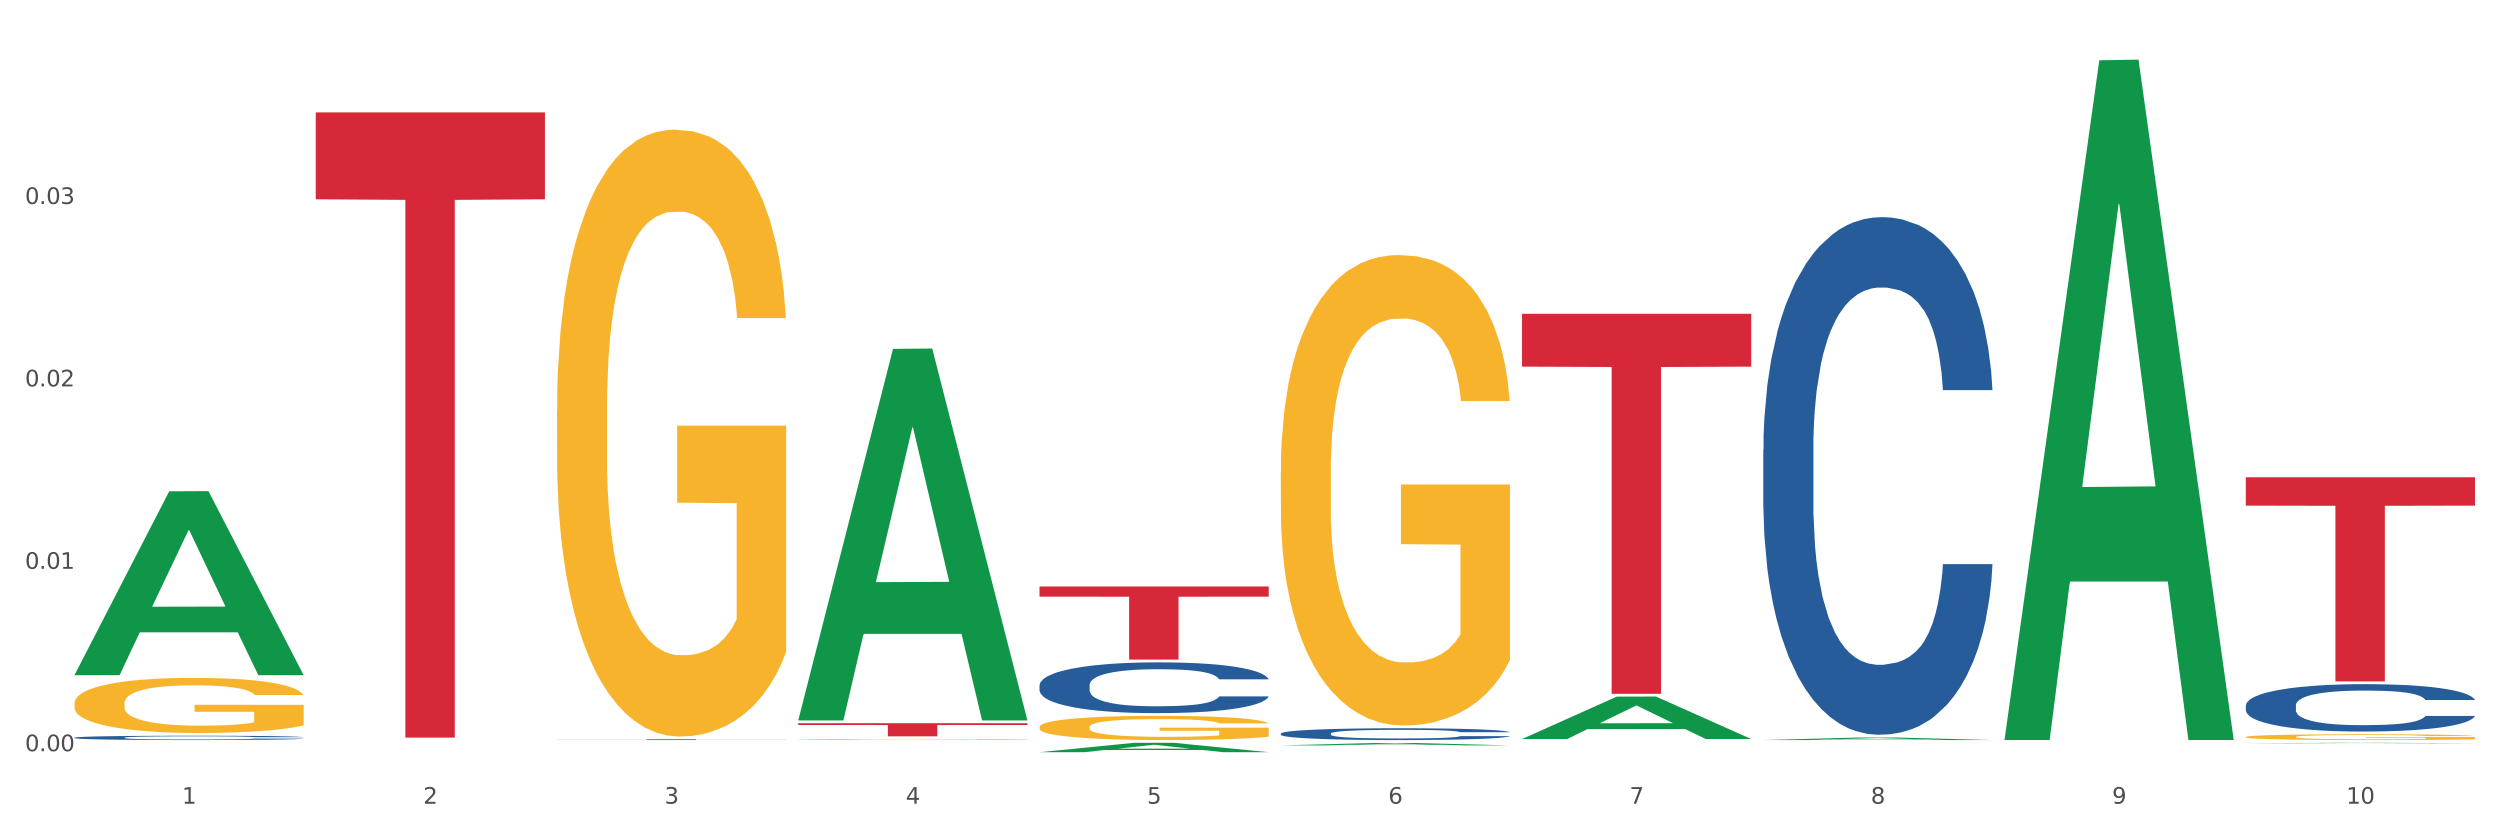 <?xml version="1.0" encoding="utf-8" standalone="no"?>
<!DOCTYPE svg PUBLIC "-//W3C//DTD SVG 1.1//EN"
  "http://www.w3.org/Graphics/SVG/1.1/DTD/svg11.dtd">
<svg xmlns:xlink="http://www.w3.org/1999/xlink" width="1080pt" height="360pt" viewBox="0 0 1080 360" xmlns="http://www.w3.org/2000/svg" version="1.1">
 <rect x="0" y="0" width="1080" height="360" fill="#333333" stroke="none"/>
 <defs>
  <style type="text/css">*{stroke-linejoin: round; stroke-linecap: butt}</style>
 </defs>
 <g id="figure_1">
  <g id="patch_1">
   <path d="M 0 360 
L 1080 360 
L 1080 0 
L 0 0 
z
" style="fill: #ffffff; stroke: #ffffff; stroke-linejoin: miter"/>
  </g>
  <g id="axes_1">
   <g id="matplotlib.axis_1">
    <g id="xtick_1">
     <g id="text_1">
      <!-- 1 -->
      <g style="fill: #4d4d4d" transform="translate(78.627 347.204) scale(0.096 -0.096)">
       <defs>
        <path id="DejaVuSans-31" d="M 794 531 
L 1825 531 
L 1825 4091 
L 703 3866 
L 703 4441 
L 1819 4666 
L 2450 4666 
L 2450 531 
L 3481 531 
L 3481 0 
L 794 0 
L 794 531 
z
" transform="scale(0.016)"/>
       </defs>
       <use xlink:href="#DejaVuSans-31"/>
      </g>
     </g>
    </g>
    <g id="xtick_2">
     <g id="text_2">
      <!-- 2 -->
      <g style="fill: #4d4d4d" transform="translate(182.851 347.204) scale(0.096 -0.096)">
       <defs>
        <path id="DejaVuSans-32" d="M 1228 531 
L 3431 531 
L 3431 0 
L 469 0 
L 469 531 
Q 828 903 1448 1529 
Q 2069 2156 2228 2338 
Q 2531 2678 2651 2914 
Q 2772 3150 2772 3378 
Q 2772 3750 2511 3984 
Q 2250 4219 1831 4219 
Q 1534 4219 1204 4116 
Q 875 4013 500 3803 
L 500 4441 
Q 881 4594 1212 4672 
Q 1544 4750 1819 4750 
Q 2544 4750 2975 4387 
Q 3406 4025 3406 3419 
Q 3406 3131 3298 2873 
Q 3191 2616 2906 2266 
Q 2828 2175 2409 1742 
Q 1991 1309 1228 531 
z
" transform="scale(0.016)"/>
       </defs>
       <use xlink:href="#DejaVuSans-32"/>
      </g>
     </g>
    </g>
    <g id="xtick_3">
     <g id="text_3">
      <!-- 3 -->
      <g style="fill: #4d4d4d" transform="translate(287.074 347.204) scale(0.096 -0.096)">
       <defs>
        <path id="DejaVuSans-33" d="M 2597 2516 
Q 3050 2419 3304 2112 
Q 3559 1806 3559 1356 
Q 3559 666 3084 287 
Q 2609 -91 1734 -91 
Q 1441 -91 1130 -33 
Q 819 25 488 141 
L 488 750 
Q 750 597 1062 519 
Q 1375 441 1716 441 
Q 2309 441 2620 675 
Q 2931 909 2931 1356 
Q 2931 1769 2642 2001 
Q 2353 2234 1838 2234 
L 1294 2234 
L 1294 2753 
L 1863 2753 
Q 2328 2753 2575 2939 
Q 2822 3125 2822 3475 
Q 2822 3834 2567 4026 
Q 2313 4219 1838 4219 
Q 1578 4219 1281 4162 
Q 984 4106 628 3988 
L 628 4550 
Q 988 4650 1302 4700 
Q 1616 4750 1894 4750 
Q 2613 4750 3031 4423 
Q 3450 4097 3450 3541 
Q 3450 3153 3228 2886 
Q 3006 2619 2597 2516 
z
" transform="scale(0.016)"/>
       </defs>
       <use xlink:href="#DejaVuSans-33"/>
      </g>
     </g>
    </g>
    <g id="xtick_4">
     <g id="text_4">
      <!-- 4 -->
      <g style="fill: #4d4d4d" transform="translate(391.298 347.204) scale(0.096 -0.096)">
       <defs>
        <path id="DejaVuSans-34" d="M 2419 4116 
L 825 1625 
L 2419 1625 
L 2419 4116 
z
M 2253 4666 
L 3047 4666 
L 3047 1625 
L 3713 1625 
L 3713 1100 
L 3047 1100 
L 3047 0 
L 2419 0 
L 2419 1100 
L 313 1100 
L 313 1709 
L 2253 4666 
z
" transform="scale(0.016)"/>
       </defs>
       <use xlink:href="#DejaVuSans-34"/>
      </g>
     </g>
    </g>
    <g id="xtick_5">
     <g id="text_5">
      <!-- 5 -->
      <g style="fill: #4d4d4d" transform="translate(495.522 347.204) scale(0.096 -0.096)">
       <defs>
        <path id="DejaVuSans-35" d="M 691 4666 
L 3169 4666 
L 3169 4134 
L 1269 4134 
L 1269 2991 
Q 1406 3038 1543 3061 
Q 1681 3084 1819 3084 
Q 2600 3084 3056 2656 
Q 3513 2228 3513 1497 
Q 3513 744 3044 326 
Q 2575 -91 1722 -91 
Q 1428 -91 1123 -41 
Q 819 9 494 109 
L 494 744 
Q 775 591 1075 516 
Q 1375 441 1709 441 
Q 2250 441 2565 725 
Q 2881 1009 2881 1497 
Q 2881 1984 2565 2268 
Q 2250 2553 1709 2553 
Q 1456 2553 1204 2497 
Q 953 2441 691 2322 
L 691 4666 
z
" transform="scale(0.016)"/>
       </defs>
       <use xlink:href="#DejaVuSans-35"/>
      </g>
     </g>
    </g>
    <g id="xtick_6">
     <g id="text_6">
      <!-- 6 -->
      <g style="fill: #4d4d4d" transform="translate(599.745 347.204) scale(0.096 -0.096)">
       <defs>
        <path id="DejaVuSans-36" d="M 2113 2584 
Q 1688 2584 1439 2293 
Q 1191 2003 1191 1497 
Q 1191 994 1439 701 
Q 1688 409 2113 409 
Q 2538 409 2786 701 
Q 3034 994 3034 1497 
Q 3034 2003 2786 2293 
Q 2538 2584 2113 2584 
z
M 3366 4563 
L 3366 3988 
Q 3128 4100 2886 4159 
Q 2644 4219 2406 4219 
Q 1781 4219 1451 3797 
Q 1122 3375 1075 2522 
Q 1259 2794 1537 2939 
Q 1816 3084 2150 3084 
Q 2853 3084 3261 2657 
Q 3669 2231 3669 1497 
Q 3669 778 3244 343 
Q 2819 -91 2113 -91 
Q 1303 -91 875 529 
Q 447 1150 447 2328 
Q 447 3434 972 4092 
Q 1497 4750 2381 4750 
Q 2619 4750 2861 4703 
Q 3103 4656 3366 4563 
z
" transform="scale(0.016)"/>
       </defs>
       <use xlink:href="#DejaVuSans-36"/>
      </g>
     </g>
    </g>
    <g id="xtick_7">
     <g id="text_7">
      <!-- 7 -->
      <g style="fill: #4d4d4d" transform="translate(703.969 347.204) scale(0.096 -0.096)">
       <defs>
        <path id="DejaVuSans-37" d="M 525 4666 
L 3525 4666 
L 3525 4397 
L 1831 0 
L 1172 0 
L 2766 4134 
L 525 4134 
L 525 4666 
z
" transform="scale(0.016)"/>
       </defs>
       <use xlink:href="#DejaVuSans-37"/>
      </g>
     </g>
    </g>
    <g id="xtick_8">
     <g id="text_8">
      <!-- 8 -->
      <g style="fill: #4d4d4d" transform="translate(808.193 347.204) scale(0.096 -0.096)">
       <defs>
        <path id="DejaVuSans-38" d="M 2034 2216 
Q 1584 2216 1326 1975 
Q 1069 1734 1069 1313 
Q 1069 891 1326 650 
Q 1584 409 2034 409 
Q 2484 409 2743 651 
Q 3003 894 3003 1313 
Q 3003 1734 2745 1975 
Q 2488 2216 2034 2216 
z
M 1403 2484 
Q 997 2584 770 2862 
Q 544 3141 544 3541 
Q 544 4100 942 4425 
Q 1341 4750 2034 4750 
Q 2731 4750 3128 4425 
Q 3525 4100 3525 3541 
Q 3525 3141 3298 2862 
Q 3072 2584 2669 2484 
Q 3125 2378 3379 2068 
Q 3634 1759 3634 1313 
Q 3634 634 3220 271 
Q 2806 -91 2034 -91 
Q 1263 -91 848 271 
Q 434 634 434 1313 
Q 434 1759 690 2068 
Q 947 2378 1403 2484 
z
M 1172 3481 
Q 1172 3119 1398 2916 
Q 1625 2713 2034 2713 
Q 2441 2713 2670 2916 
Q 2900 3119 2900 3481 
Q 2900 3844 2670 4047 
Q 2441 4250 2034 4250 
Q 1625 4250 1398 4047 
Q 1172 3844 1172 3481 
z
" transform="scale(0.016)"/>
       </defs>
       <use xlink:href="#DejaVuSans-38"/>
      </g>
     </g>
    </g>
    <g id="xtick_9">
     <g id="text_9">
      <!-- 9 -->
      <g style="fill: #4d4d4d" transform="translate(912.416 347.204) scale(0.096 -0.096)">
       <defs>
        <path id="DejaVuSans-39" d="M 703 97 
L 703 672 
Q 941 559 1184 500 
Q 1428 441 1663 441 
Q 2288 441 2617 861 
Q 2947 1281 2994 2138 
Q 2813 1869 2534 1725 
Q 2256 1581 1919 1581 
Q 1219 1581 811 2004 
Q 403 2428 403 3163 
Q 403 3881 828 4315 
Q 1253 4750 1959 4750 
Q 2769 4750 3195 4129 
Q 3622 3509 3622 2328 
Q 3622 1225 3098 567 
Q 2575 -91 1691 -91 
Q 1453 -91 1209 -44 
Q 966 3 703 97 
z
M 1959 2075 
Q 2384 2075 2632 2365 
Q 2881 2656 2881 3163 
Q 2881 3666 2632 3958 
Q 2384 4250 1959 4250 
Q 1534 4250 1286 3958 
Q 1038 3666 1038 3163 
Q 1038 2656 1286 2365 
Q 1534 2075 1959 2075 
z
" transform="scale(0.016)"/>
       </defs>
       <use xlink:href="#DejaVuSans-39"/>
      </g>
     </g>
    </g>
    <g id="xtick_10">
     <g id="text_10">
      <!-- 10 -->
      <g style="fill: #4d4d4d" transform="translate(1013.586 347.204) scale(0.096 -0.096)">
       <defs>
        <path id="DejaVuSans-30" d="M 2034 4250 
Q 1547 4250 1301 3770 
Q 1056 3291 1056 2328 
Q 1056 1369 1301 889 
Q 1547 409 2034 409 
Q 2525 409 2770 889 
Q 3016 1369 3016 2328 
Q 3016 3291 2770 3770 
Q 2525 4250 2034 4250 
z
M 2034 4750 
Q 2819 4750 3233 4129 
Q 3647 3509 3647 2328 
Q 3647 1150 3233 529 
Q 2819 -91 2034 -91 
Q 1250 -91 836 529 
Q 422 1150 422 2328 
Q 422 3509 836 4129 
Q 1250 4750 2034 4750 
z
" transform="scale(0.016)"/>
       </defs>
       <use xlink:href="#DejaVuSans-31"/>
       <use xlink:href="#DejaVuSans-30" transform="translate(63.623 0)"/>
      </g>
     </g>
    </g>
    <g id="xtick_11"/>
    <g id="xtick_12"/>
    <g id="xtick_13"/>
    <g id="xtick_14"/>
    <g id="xtick_15"/>
    <g id="xtick_16"/>
    <g id="xtick_17"/>
    <g id="xtick_18"/>
    <g id="xtick_19"/>
   </g>
   <g id="matplotlib.axis_2">
    <g id="ytick_1">
     <g id="text_11">
      <!-- 0.00 -->
      <g style="fill: #4d4d4d" transform="translate(10.8 324.53) scale(0.096 -0.096)">
       <defs>
        <path id="DejaVuSans-2e" d="M 684 794 
L 1344 794 
L 1344 0 
L 684 0 
L 684 794 
z
" transform="scale(0.016)"/>
       </defs>
       <use xlink:href="#DejaVuSans-30"/>
       <use xlink:href="#DejaVuSans-2e" transform="translate(63.623 0)"/>
       <use xlink:href="#DejaVuSans-30" transform="translate(95.41 0)"/>
       <use xlink:href="#DejaVuSans-30" transform="translate(159.033 0)"/>
      </g>
     </g>
    </g>
    <g id="ytick_2">
     <g id="text_12">
      <!-- 0.01 -->
      <g style="fill: #4d4d4d" transform="translate(10.8 245.727) scale(0.096 -0.096)">
       <use xlink:href="#DejaVuSans-30"/>
       <use xlink:href="#DejaVuSans-2e" transform="translate(63.623 0)"/>
       <use xlink:href="#DejaVuSans-30" transform="translate(95.41 0)"/>
       <use xlink:href="#DejaVuSans-31" transform="translate(159.033 0)"/>
      </g>
     </g>
    </g>
    <g id="ytick_3">
     <g id="text_13">
      <!-- 0.02 -->
      <g style="fill: #4d4d4d" transform="translate(10.8 166.923) scale(0.096 -0.096)">
       <use xlink:href="#DejaVuSans-30"/>
       <use xlink:href="#DejaVuSans-2e" transform="translate(63.623 0)"/>
       <use xlink:href="#DejaVuSans-30" transform="translate(95.41 0)"/>
       <use xlink:href="#DejaVuSans-32" transform="translate(159.033 0)"/>
      </g>
     </g>
    </g>
    <g id="ytick_4">
     <g id="text_14">
      <!-- 0.03 -->
      <g style="fill: #4d4d4d" transform="translate(10.8 88.119) scale(0.096 -0.096)">
       <use xlink:href="#DejaVuSans-30"/>
       <use xlink:href="#DejaVuSans-2e" transform="translate(63.623 0)"/>
       <use xlink:href="#DejaVuSans-30" transform="translate(95.41 0)"/>
       <use xlink:href="#DejaVuSans-33" transform="translate(159.033 0)"/>
      </g>
     </g>
    </g>
    <g id="ytick_5"/>
    <g id="ytick_6"/>
    <g id="ytick_7"/>
    <g id="ytick_8"/>
   </g>
   <g id="PolyCollection_1">
    <path d="M 32.175 291.525 
L 32.277 291.45 
L 73.107 212.239 
L 90.051 212.165 
L 131.187 291.674 
L 111.589 291.674 
L 102.709 273.159 
L 60.552 273.159 
L 60.246 273.458 
L 51.671 291.674 
L 32.175 291.674 
L 32.175 291.525 
L 65.86 262.11 
L 97.401 262.035 
L 81.783 229.112 
L 81.579 228.963 
L 81.375 229.186 
L 65.758 262.035 
L 65.86 262.11 
L 32.175 291.525 
z
" clip-path="url(#pda14c8ef81)" style="fill: #109648"/>
    <path d="M 344.846 312.422 
L 443.858 312.422 
L 443.858 313.209 
L 404.91 313.215 
L 404.91 318.085 
L 383.559 318.085 
L 383.559 313.215 
L 344.846 313.209 
L 344.846 312.428 
L 344.846 312.422 
z
" clip-path="url(#pda14c8ef81)" style="fill: #d62839"/>
    <path d="M 240.622 319.366 
L 339.635 319.366 
L 339.635 319.413 
L 300.687 319.413 
L 300.687 319.702 
L 279.336 319.702 
L 279.336 319.413 
L 240.622 319.413 
L 240.622 319.367 
L 240.622 319.366 
z
" clip-path="url(#pda14c8ef81)" style="fill: #d62839"/>
    <path d="M 136.399 48.56 
L 235.411 48.56 
L 235.411 86.093 
L 196.463 86.347 
L 196.463 318.649 
L 175.112 318.649 
L 175.112 86.347 
L 136.399 86.093 
L 136.399 48.813 
L 136.399 48.56 
z
" clip-path="url(#pda14c8ef81)" style="fill: #d62839"/>
    <path d="M 32.175 318.674 
L 32.292 318.672 
L 32.292 318.625 
L 32.643 318.56 
L 33.931 318.44 
L 35.569 318.35 
L 38.378 318.244 
L 39.899 318.2 
L 41.889 318.151 
L 45.985 318.07 
L 50.667 318.002 
L 53.944 317.965 
L 56.401 317.941 
L 61.902 317.898 
L 65.062 317.879 
L 68.339 317.864 
L 71.148 317.854 
L 75.829 317.842 
L 79.575 317.837 
L 83.905 317.835 
L 87.533 317.837 
L 92.331 317.844 
L 99.354 317.864 
L 102.045 317.876 
L 105.674 317.896 
L 109.419 317.924 
L 112.462 317.951 
L 115.973 317.99 
L 119.601 318.041 
L 123.112 318.106 
L 125.57 318.166 
L 127.559 318.229 
L 129.315 318.306 
L 130.602 318.389 
L 131.187 318.459 
L 109.77 318.459 
L 109.185 318.396 
L 108.014 318.328 
L 106.844 318.282 
L 105.557 318.244 
L 103.567 318.202 
L 101.811 318.174 
L 98.886 318.142 
L 96.194 318.122 
L 93.97 318.11 
L 91.278 318.099 
L 85.543 318.089 
L 81.447 318.089 
L 78.872 318.093 
L 75.712 318.101 
L 73.021 318.113 
L 69.861 318.134 
L 67.403 318.156 
L 64.945 318.185 
L 63.541 318.205 
L 61.434 318.243 
L 60.03 318.273 
L 58.157 318.326 
L 57.104 318.364 
L 55.231 318.461 
L 54.412 318.533 
L 54.061 318.582 
L 53.827 318.637 
L 53.827 318.903 
L 54.529 319.022 
L 55.114 319.073 
L 56.05 319.131 
L 57.806 319.206 
L 60.381 319.28 
L 63.072 319.332 
L 65.296 319.365 
L 67.403 319.389 
L 69.509 319.407 
L 72.084 319.424 
L 74.191 319.435 
L 77.351 319.445 
L 81.096 319.45 
L 84.022 319.45 
L 89.991 319.442 
L 92.683 319.433 
L 95.257 319.421 
L 98.066 319.402 
L 100.29 319.382 
L 101.577 319.366 
L 103.684 319.334 
L 105.322 319.3 
L 106.727 319.261 
L 107.663 319.227 
L 108.717 319.175 
L 109.536 319.118 
L 109.77 319.087 
L 131.187 319.087 
L 130.719 319.148 
L 129.9 319.208 
L 128.262 319.288 
L 126.974 319.334 
L 124.985 319.39 
L 122.878 319.438 
L 119.952 319.491 
L 117.26 319.53 
L 114.451 319.564 
L 111.408 319.595 
L 105.908 319.638 
L 103.918 319.65 
L 99.705 319.67 
L 96.428 319.682 
L 91.629 319.694 
L 86.714 319.701 
L 81.564 319.702 
L 77 319.699 
L 71.967 319.689 
L 68.807 319.679 
L 65.296 319.663 
L 61.2 319.639 
L 57.338 319.61 
L 53.71 319.576 
L 50.316 319.537 
L 47.156 319.493 
L 43.059 319.419 
L 40.016 319.348 
L 37.793 319.281 
L 36.271 319.225 
L 34.75 319.153 
L 33.931 319.104 
L 32.643 318.984 
L 32.175 318.874 
L 32.175 318.674 
z
" clip-path="url(#pda14c8ef81)" style="fill: #255c99"/>
    <path d="M 449.069 295.991 
L 449.187 295.971 
L 449.187 295.41 
L 449.538 294.649 
L 450.825 293.247 
L 452.464 292.185 
L 455.272 290.943 
L 456.794 290.422 
L 458.783 289.842 
L 462.88 288.9 
L 467.561 288.099 
L 470.838 287.658 
L 473.296 287.378 
L 478.797 286.877 
L 481.957 286.657 
L 485.234 286.476 
L 488.042 286.356 
L 492.724 286.216 
L 496.469 286.156 
L 500.799 286.136 
L 504.427 286.156 
L 509.226 286.236 
L 516.248 286.476 
L 518.94 286.617 
L 522.568 286.857 
L 526.313 287.177 
L 529.356 287.498 
L 532.867 287.959 
L 536.495 288.56 
L 540.006 289.321 
L 542.464 290.022 
L 544.454 290.763 
L 546.209 291.664 
L 547.497 292.646 
L 548.082 293.467 
L 526.664 293.467 
L 526.079 292.726 
L 524.909 291.925 
L 523.738 291.384 
L 522.451 290.943 
L 520.461 290.442 
L 518.706 290.122 
L 515.78 289.741 
L 513.088 289.501 
L 510.864 289.361 
L 508.173 289.241 
L 502.438 289.12 
L 498.342 289.12 
L 495.767 289.161 
L 492.607 289.261 
L 489.915 289.401 
L 486.755 289.641 
L 484.297 289.902 
L 481.84 290.242 
L 480.435 290.483 
L 478.328 290.923 
L 476.924 291.284 
L 475.051 291.905 
L 473.998 292.345 
L 472.126 293.487 
L 471.306 294.328 
L 470.955 294.909 
L 470.721 295.55 
L 470.721 298.675 
L 471.423 300.077 
L 472.009 300.678 
L 472.945 301.359 
L 474.7 302.241 
L 477.275 303.102 
L 479.967 303.723 
L 482.191 304.103 
L 484.297 304.384 
L 486.404 304.604 
L 488.979 304.805 
L 491.085 304.925 
L 494.245 305.045 
L 497.991 305.105 
L 500.916 305.105 
L 506.885 305.005 
L 509.577 304.905 
L 512.152 304.764 
L 514.961 304.544 
L 517.184 304.304 
L 518.472 304.123 
L 520.578 303.743 
L 522.217 303.342 
L 523.621 302.882 
L 524.558 302.481 
L 525.611 301.88 
L 526.43 301.199 
L 526.664 300.838 
L 548.082 300.838 
L 547.614 301.56 
L 546.795 302.261 
L 545.156 303.202 
L 543.869 303.743 
L 541.879 304.404 
L 539.772 304.965 
L 536.846 305.586 
L 534.155 306.046 
L 531.346 306.447 
L 528.303 306.808 
L 522.802 307.308 
L 520.813 307.449 
L 516.599 307.689 
L 513.322 307.829 
L 508.524 307.969 
L 503.608 308.05 
L 498.459 308.07 
L 493.894 308.029 
L 488.862 307.909 
L 485.702 307.789 
L 482.191 307.609 
L 478.094 307.328 
L 474.232 306.988 
L 470.604 306.587 
L 467.21 306.127 
L 464.05 305.606 
L 459.954 304.744 
L 456.911 303.903 
L 454.687 303.122 
L 453.166 302.461 
L 451.644 301.62 
L 450.825 301.039 
L 449.538 299.637 
L 449.069 298.335 
L 449.069 295.991 
z
" clip-path="url(#pda14c8ef81)" style="fill: #255c99"/>
    <path d="M 553.293 316.896 
L 553.41 316.892 
L 553.41 316.761 
L 553.761 316.585 
L 555.049 316.259 
L 556.687 316.012 
L 559.496 315.724 
L 561.017 315.603 
L 563.007 315.468 
L 567.103 315.249 
L 571.785 315.063 
L 575.062 314.96 
L 577.52 314.895 
L 583.02 314.779 
L 586.18 314.728 
L 589.457 314.686 
L 592.266 314.658 
L 596.948 314.625 
L 600.693 314.611 
L 605.023 314.607 
L 608.651 314.611 
L 613.45 314.63 
L 620.472 314.686 
L 623.164 314.718 
L 626.792 314.774 
L 630.537 314.849 
L 633.58 314.923 
L 637.091 315.03 
L 640.719 315.17 
L 644.23 315.347 
L 646.688 315.51 
L 648.677 315.682 
L 650.433 315.891 
L 651.72 316.119 
L 652.306 316.31 
L 630.888 316.31 
L 630.303 316.138 
L 629.132 315.952 
L 627.962 315.826 
L 626.675 315.724 
L 624.685 315.607 
L 622.929 315.533 
L 620.004 315.444 
L 617.312 315.389 
L 615.088 315.356 
L 612.396 315.328 
L 606.661 315.3 
L 602.565 315.3 
L 599.99 315.309 
L 596.83 315.333 
L 594.139 315.365 
L 590.979 315.421 
L 588.521 315.482 
L 586.063 315.561 
L 584.659 315.617 
L 582.552 315.719 
L 581.148 315.803 
L 579.275 315.947 
L 578.222 316.049 
L 576.349 316.315 
L 575.53 316.51 
L 575.179 316.645 
L 574.945 316.794 
L 574.945 317.52 
L 575.647 317.846 
L 576.232 317.985 
L 577.168 318.143 
L 578.924 318.348 
L 581.499 318.548 
L 584.191 318.693 
L 586.414 318.781 
L 588.521 318.846 
L 590.628 318.897 
L 593.202 318.944 
L 595.309 318.972 
L 598.469 319 
L 602.214 319.014 
L 605.14 319.014 
L 611.109 318.99 
L 613.801 318.967 
L 616.375 318.935 
L 619.184 318.883 
L 621.408 318.828 
L 622.695 318.786 
L 624.802 318.697 
L 626.441 318.604 
L 627.845 318.497 
L 628.781 318.404 
L 629.835 318.264 
L 630.654 318.106 
L 630.888 318.022 
L 652.306 318.022 
L 651.837 318.19 
L 651.018 318.353 
L 649.38 318.572 
L 648.092 318.697 
L 646.103 318.851 
L 643.996 318.981 
L 641.07 319.125 
L 638.378 319.232 
L 635.569 319.326 
L 632.526 319.409 
L 627.026 319.526 
L 625.036 319.558 
L 620.823 319.614 
L 617.546 319.647 
L 612.747 319.679 
L 607.832 319.698 
L 602.682 319.702 
L 598.118 319.693 
L 593.085 319.665 
L 589.925 319.637 
L 586.414 319.595 
L 582.318 319.53 
L 578.456 319.451 
L 574.828 319.358 
L 571.434 319.251 
L 568.274 319.13 
L 564.177 318.93 
L 561.135 318.734 
L 558.911 318.553 
L 557.389 318.399 
L 555.868 318.204 
L 555.049 318.069 
L 553.761 317.743 
L 553.293 317.441 
L 553.293 316.896 
z
" clip-path="url(#pda14c8ef81)" style="fill: #255c99"/>
    <path d="M 761.74 194.279 
L 761.857 194.075 
L 761.857 188.357 
L 762.208 180.596 
L 763.496 166.301 
L 765.134 155.477 
L 767.943 142.815 
L 769.465 137.505 
L 771.454 131.582 
L 775.551 121.984 
L 780.232 113.815 
L 783.509 109.322 
L 785.967 106.463 
L 791.467 101.357 
L 794.627 99.111 
L 797.904 97.273 
L 800.713 96.047 
L 805.395 94.618 
L 809.14 94.005 
L 813.47 93.801 
L 817.098 94.005 
L 821.897 94.822 
L 828.919 97.273 
L 831.611 98.702 
L 835.239 101.153 
L 838.984 104.421 
L 842.027 107.688 
L 845.538 112.385 
L 849.166 118.512 
L 852.677 126.273 
L 855.135 133.42 
L 857.125 140.977 
L 858.88 150.167 
L 860.168 160.174 
L 860.753 168.547 
L 839.335 168.547 
L 838.75 160.991 
L 837.58 152.822 
L 836.409 147.308 
L 835.122 142.815 
L 833.132 137.709 
L 831.377 134.442 
L 828.451 130.561 
L 825.759 128.111 
L 823.535 126.681 
L 820.843 125.456 
L 815.109 124.23 
L 811.012 124.23 
L 808.438 124.639 
L 805.278 125.66 
L 802.586 127.089 
L 799.426 129.54 
L 796.968 132.195 
L 794.51 135.667 
L 793.106 138.118 
L 790.999 142.611 
L 789.595 146.287 
L 787.722 152.618 
L 786.669 157.111 
L 784.796 168.751 
L 783.977 177.329 
L 783.626 183.251 
L 783.392 189.787 
L 783.392 221.646 
L 784.094 235.941 
L 784.679 242.068 
L 785.616 249.012 
L 787.371 257.998 
L 789.946 266.779 
L 792.638 273.11 
L 794.862 276.99 
L 796.968 279.85 
L 799.075 282.096 
L 801.65 284.138 
L 803.756 285.364 
L 806.916 286.589 
L 810.661 287.202 
L 813.587 287.202 
L 819.556 286.181 
L 822.248 285.159 
L 824.823 283.73 
L 827.632 281.483 
L 829.855 279.033 
L 831.143 277.195 
L 833.249 273.314 
L 834.888 269.23 
L 836.292 264.533 
L 837.229 260.448 
L 838.282 254.322 
L 839.101 247.378 
L 839.335 243.702 
L 860.753 243.702 
L 860.285 251.054 
L 859.465 258.202 
L 857.827 267.8 
L 856.539 273.314 
L 854.55 280.054 
L 852.443 285.772 
L 849.517 292.103 
L 846.825 296.8 
L 844.017 300.885 
L 840.974 304.561 
L 835.473 309.666 
L 833.483 311.096 
L 829.27 313.547 
L 825.993 314.976 
L 821.195 316.406 
L 816.279 317.223 
L 811.13 317.427 
L 806.565 317.019 
L 801.533 315.793 
L 798.373 314.568 
L 794.862 312.73 
L 790.765 309.871 
L 786.903 306.399 
L 783.275 302.314 
L 779.881 297.617 
L 776.721 292.307 
L 772.625 283.526 
L 769.582 274.948 
L 767.358 266.983 
L 765.837 260.244 
L 764.315 251.667 
L 763.496 245.744 
L 762.208 231.448 
L 761.74 218.174 
L 761.74 194.279 
z
" clip-path="url(#pda14c8ef81)" style="fill: #255c99"/>
    <path d="M 970.188 304.752 
L 970.305 304.733 
L 970.305 304.21 
L 970.656 303.5 
L 971.943 302.191 
L 973.582 301.2 
L 976.39 300.041 
L 977.912 299.555 
L 979.902 299.013 
L 983.998 298.134 
L 988.679 297.386 
L 991.956 296.975 
L 994.414 296.713 
L 999.915 296.246 
L 1003.075 296.04 
L 1006.352 295.872 
L 1009.161 295.76 
L 1013.842 295.629 
L 1017.587 295.573 
L 1021.917 295.554 
L 1025.546 295.573 
L 1030.344 295.648 
L 1037.366 295.872 
L 1040.058 296.003 
L 1043.686 296.227 
L 1047.431 296.526 
L 1050.474 296.825 
L 1053.985 297.255 
L 1057.613 297.816 
L 1061.125 298.527 
L 1063.582 299.181 
L 1065.572 299.873 
L 1067.327 300.714 
L 1068.615 301.63 
L 1069.2 302.397 
L 1047.782 302.397 
L 1047.197 301.705 
L 1046.027 300.957 
L 1044.857 300.452 
L 1043.569 300.041 
L 1041.58 299.574 
L 1039.824 299.274 
L 1036.898 298.919 
L 1034.206 298.695 
L 1031.983 298.564 
L 1029.291 298.452 
L 1023.556 298.34 
L 1019.46 298.34 
L 1016.885 298.377 
L 1013.725 298.471 
L 1011.033 298.601 
L 1007.873 298.826 
L 1005.415 299.069 
L 1002.958 299.387 
L 1001.553 299.611 
L 999.447 300.022 
L 998.042 300.359 
L 996.17 300.938 
L 995.116 301.35 
L 993.244 302.415 
L 992.424 303.2 
L 992.073 303.743 
L 991.839 304.341 
L 991.839 307.257 
L 992.541 308.566 
L 993.127 309.127 
L 994.063 309.763 
L 995.818 310.585 
L 998.393 311.389 
L 1001.085 311.969 
L 1003.309 312.324 
L 1005.415 312.586 
L 1007.522 312.791 
L 1010.097 312.978 
L 1012.203 313.09 
L 1015.363 313.203 
L 1019.109 313.259 
L 1022.035 313.259 
L 1028.003 313.165 
L 1030.695 313.072 
L 1033.27 312.941 
L 1036.079 312.735 
L 1038.303 312.511 
L 1039.59 312.343 
L 1041.697 311.987 
L 1043.335 311.613 
L 1044.739 311.183 
L 1045.676 310.81 
L 1046.729 310.249 
L 1047.548 309.613 
L 1047.782 309.276 
L 1069.2 309.276 
L 1068.732 309.95 
L 1067.913 310.604 
L 1066.274 311.483 
L 1064.987 311.987 
L 1062.997 312.604 
L 1060.89 313.128 
L 1057.965 313.707 
L 1055.273 314.137 
L 1052.464 314.511 
L 1049.421 314.848 
L 1043.92 315.315 
L 1041.931 315.446 
L 1037.717 315.67 
L 1034.44 315.801 
L 1029.642 315.932 
L 1024.726 316.007 
L 1019.577 316.026 
L 1015.012 315.988 
L 1009.98 315.876 
L 1006.82 315.764 
L 1003.309 315.596 
L 999.212 315.334 
L 995.35 315.016 
L 991.722 314.642 
L 988.328 314.212 
L 985.168 313.726 
L 981.072 312.922 
L 978.029 312.137 
L 975.805 311.408 
L 974.284 310.791 
L 972.762 310.006 
L 971.943 309.463 
L 970.656 308.155 
L 970.188 306.94 
L 970.188 304.752 
z
" clip-path="url(#pda14c8ef81)" style="fill: #255c99"/>
    <path d="M 970.188 206.178 
L 1069.2 206.178 
L 1069.2 218.434 
L 1030.252 218.517 
L 1030.252 294.374 
L 1008.901 294.374 
L 1008.901 218.517 
L 970.188 218.434 
L 970.188 206.261 
L 970.188 206.178 
z
" clip-path="url(#pda14c8ef81)" style="fill: #d62839"/>
    <path d="M 32.175 303.852 
L 32.292 303.831 
L 32.292 303.048 
L 32.526 302.374 
L 33.695 300.744 
L 35.448 299.397 
L 36.734 298.679 
L 38.02 298.093 
L 39.54 297.506 
L 41.41 296.897 
L 44.8 296.006 
L 46.904 295.55 
L 49.476 295.071 
L 54.152 294.376 
L 57.542 293.985 
L 61.049 293.659 
L 66.777 293.267 
L 70.517 293.093 
L 74.492 292.963 
L 79.285 292.876 
L 82.909 292.854 
L 90.858 292.92 
L 97.638 293.115 
L 100.911 293.267 
L 105.119 293.528 
L 107.34 293.702 
L 110.964 294.05 
L 114.705 294.506 
L 117.277 294.898 
L 121.134 295.637 
L 124.057 296.376 
L 126.745 297.288 
L 128.148 297.919 
L 129.2 298.506 
L 130.135 299.179 
L 131.071 300.244 
L 110.029 300.244 
L 109.211 299.484 
L 107.925 298.766 
L 106.054 298.071 
L 104.418 297.636 
L 101.612 297.093 
L 99.041 296.745 
L 96.352 296.484 
L 93.079 296.267 
L 90.507 296.158 
L 86.883 296.071 
L 79.752 296.093 
L 74.96 296.267 
L 71.686 296.484 
L 69.582 296.68 
L 67.712 296.897 
L 65.608 297.201 
L 63.153 297.658 
L 61.399 298.071 
L 59.646 298.593 
L 58.243 299.114 
L 56.957 299.723 
L 55.905 300.375 
L 55.087 301.049 
L 54.386 301.875 
L 53.801 303.244 
L 53.801 306.222 
L 54.035 306.895 
L 54.619 307.787 
L 55.321 308.46 
L 56.49 309.265 
L 57.542 309.808 
L 59.529 310.59 
L 61.75 311.243 
L 63.504 311.655 
L 65.257 312.003 
L 68.296 312.481 
L 71.686 312.873 
L 74.609 313.112 
L 78.583 313.329 
L 81.272 313.416 
L 83.61 313.46 
L 89.338 313.46 
L 93.429 313.394 
L 97.988 313.242 
L 101.495 313.047 
L 104.418 312.807 
L 107.691 312.416 
L 109.795 312.047 
L 109.795 307.504 
L 84.078 307.482 
L 84.078 304.461 
L 131.187 304.461 
L 131.187 313.329 
L 129.2 313.786 
L 126.979 314.199 
L 124.641 314.568 
L 121.134 315.024 
L 116.926 315.459 
L 113.185 315.763 
L 109.211 316.024 
L 104.535 316.263 
L 98.456 316.481 
L 94.715 316.568 
L 90.039 316.633 
L 84.545 316.655 
L 79.752 316.611 
L 75.076 316.502 
L 70.167 316.307 
L 65.374 316.024 
L 61.75 315.742 
L 58.126 315.394 
L 54.269 314.938 
L 51.229 314.503 
L 48.891 314.112 
L 46.32 313.612 
L 43.514 312.96 
L 41.41 312.373 
L 39.54 311.764 
L 37.552 310.982 
L 36.15 310.308 
L 34.747 309.46 
L 33.928 308.83 
L 32.993 307.852 
L 32.292 306.482 
L 32.175 303.852 
z
" clip-path="url(#pda14c8ef81)" style="fill: #f7b32b"/>
    <path d="M 449.069 253.364 
L 548.082 253.364 
L 548.082 257.754 
L 509.134 257.784 
L 509.134 284.955 
L 487.783 284.955 
L 487.783 257.784 
L 449.069 257.754 
L 449.069 253.394 
L 449.069 253.364 
z
" clip-path="url(#pda14c8ef81)" style="fill: #d62839"/>
    <path d="M 970.188 318.36 
L 970.304 318.357 
L 970.304 318.275 
L 970.538 318.205 
L 971.707 318.034 
L 973.461 317.892 
L 974.747 317.817 
L 976.032 317.755 
L 977.552 317.694 
L 979.422 317.63 
L 982.813 317.537 
L 984.917 317.489 
L 987.488 317.439 
L 992.164 317.366 
L 995.554 317.325 
L 999.061 317.29 
L 1004.789 317.249 
L 1008.53 317.231 
L 1012.505 317.217 
L 1017.297 317.208 
L 1020.921 317.206 
L 1028.87 317.213 
L 1035.65 317.233 
L 1038.923 317.249 
L 1043.132 317.277 
L 1045.353 317.295 
L 1048.977 317.331 
L 1052.717 317.379 
L 1055.289 317.42 
L 1059.147 317.498 
L 1062.069 317.575 
L 1064.758 317.671 
L 1066.161 317.737 
L 1067.213 317.799 
L 1068.148 317.869 
L 1069.083 317.981 
L 1048.041 317.981 
L 1047.223 317.901 
L 1045.937 317.826 
L 1044.067 317.753 
L 1042.43 317.708 
L 1039.625 317.651 
L 1037.053 317.614 
L 1034.364 317.587 
L 1031.091 317.564 
L 1028.52 317.553 
L 1024.896 317.543 
L 1017.765 317.546 
L 1012.972 317.564 
L 1009.699 317.587 
L 1007.595 317.607 
L 1005.724 317.63 
L 1003.62 317.662 
L 1001.165 317.71 
L 999.412 317.753 
L 997.659 317.808 
L 996.256 317.863 
L 994.97 317.926 
L 993.918 317.995 
L 993.1 318.066 
L 992.398 318.152 
L 991.814 318.296 
L 991.814 318.608 
L 992.047 318.679 
L 992.632 318.772 
L 993.333 318.843 
L 994.502 318.927 
L 995.554 318.984 
L 997.542 319.066 
L 999.763 319.135 
L 1001.516 319.178 
L 1003.27 319.215 
L 1006.309 319.265 
L 1009.699 319.306 
L 1012.621 319.331 
L 1016.596 319.354 
L 1019.285 319.363 
L 1021.623 319.367 
L 1027.351 319.367 
L 1031.442 319.36 
L 1036.001 319.345 
L 1039.508 319.324 
L 1042.43 319.299 
L 1045.704 319.258 
L 1047.808 319.219 
L 1047.808 318.743 
L 1022.09 318.74 
L 1022.09 318.423 
L 1069.2 318.423 
L 1069.2 319.354 
L 1067.213 319.402 
L 1064.992 319.445 
L 1062.654 319.484 
L 1059.147 319.531 
L 1054.938 319.577 
L 1051.198 319.609 
L 1047.223 319.636 
L 1042.547 319.661 
L 1036.469 319.684 
L 1032.728 319.693 
L 1028.052 319.7 
L 1022.558 319.702 
L 1017.765 319.698 
L 1013.089 319.686 
L 1008.179 319.666 
L 1003.387 319.636 
L 999.763 319.607 
L 996.139 319.57 
L 992.281 319.522 
L 989.242 319.477 
L 986.904 319.436 
L 984.332 319.383 
L 981.527 319.315 
L 979.422 319.253 
L 977.552 319.189 
L 975.565 319.107 
L 974.162 319.037 
L 972.759 318.948 
L 971.941 318.882 
L 971.006 318.779 
L 970.304 318.635 
L 970.188 318.36 
z
" clip-path="url(#pda14c8ef81)" style="fill: #f7b32b"/>
    <path d="M 553.293 204.088 
L 553.41 203.902 
L 553.41 197.219 
L 553.644 191.464 
L 554.813 177.542 
L 556.566 166.032 
L 557.852 159.906 
L 559.138 154.894 
L 560.658 149.882 
L 562.528 144.684 
L 565.918 137.073 
L 568.022 133.175 
L 570.594 129.091 
L 575.27 123.151 
L 578.66 119.809 
L 582.167 117.025 
L 587.895 113.683 
L 591.636 112.198 
L 595.61 111.085 
L 600.403 110.342 
L 604.027 110.156 
L 611.976 110.713 
L 618.756 112.384 
L 622.029 113.683 
L 626.237 115.911 
L 628.458 117.396 
L 632.082 120.366 
L 635.823 124.265 
L 638.395 127.606 
L 642.252 133.918 
L 645.175 140.229 
L 647.863 148.026 
L 649.266 153.409 
L 650.318 158.421 
L 651.253 164.176 
L 652.189 173.272 
L 631.147 173.272 
L 630.329 166.775 
L 629.043 160.649 
L 627.173 154.709 
L 625.536 150.996 
L 622.73 146.355 
L 620.159 143.385 
L 617.47 141.157 
L 614.197 139.301 
L 611.625 138.373 
L 608.001 137.63 
L 600.87 137.816 
L 596.078 139.301 
L 592.805 141.157 
L 590.7 142.828 
L 588.83 144.684 
L 586.726 147.283 
L 584.271 151.182 
L 582.518 154.709 
L 580.764 159.164 
L 579.361 163.619 
L 578.075 168.817 
L 577.023 174.386 
L 576.205 180.141 
L 575.504 187.195 
L 574.919 198.89 
L 574.919 224.322 
L 575.153 230.076 
L 575.737 237.687 
L 576.439 243.442 
L 577.608 250.311 
L 578.66 254.951 
L 580.647 261.634 
L 582.868 267.203 
L 584.622 270.73 
L 586.375 273.7 
L 589.415 277.784 
L 592.805 281.126 
L 595.727 283.168 
L 599.702 285.024 
L 602.39 285.767 
L 604.728 286.138 
L 610.456 286.138 
L 614.548 285.581 
L 619.107 284.282 
L 622.613 282.611 
L 625.536 280.569 
L 628.809 277.228 
L 630.913 274.072 
L 630.913 235.274 
L 605.196 235.088 
L 605.196 209.285 
L 652.306 209.285 
L 652.306 285.024 
L 650.318 288.923 
L 648.097 292.45 
L 645.759 295.605 
L 642.252 299.504 
L 638.044 303.216 
L 634.303 305.815 
L 630.329 308.043 
L 625.653 310.085 
L 619.574 311.941 
L 615.833 312.684 
L 611.158 313.241 
L 605.663 313.426 
L 600.87 313.055 
L 596.195 312.127 
L 591.285 310.456 
L 586.492 308.043 
L 582.868 305.63 
L 579.244 302.659 
L 575.387 298.761 
L 572.347 295.048 
L 570.009 291.707 
L 567.438 287.437 
L 564.632 281.868 
L 562.528 276.856 
L 560.658 271.658 
L 558.67 264.976 
L 557.268 259.221 
L 555.865 251.981 
L 555.047 246.598 
L 554.111 238.244 
L 553.41 226.549 
L 553.293 204.088 
z
" clip-path="url(#pda14c8ef81)" style="fill: #f7b32b"/>
    <path d="M 449.069 314.08 
L 449.186 314.071 
L 449.186 313.727 
L 449.42 313.431 
L 450.589 312.715 
L 452.343 312.123 
L 453.628 311.808 
L 454.914 311.551 
L 456.434 311.293 
L 458.304 311.026 
L 461.694 310.634 
L 463.799 310.434 
L 466.37 310.224 
L 471.046 309.918 
L 474.436 309.746 
L 477.943 309.603 
L 483.671 309.431 
L 487.412 309.355 
L 491.386 309.298 
L 496.179 309.26 
L 499.803 309.25 
L 507.752 309.279 
L 514.532 309.365 
L 517.805 309.431 
L 522.014 309.546 
L 524.235 309.622 
L 527.859 309.775 
L 531.599 309.975 
L 534.171 310.147 
L 538.029 310.472 
L 540.951 310.796 
L 543.64 311.197 
L 545.043 311.474 
L 546.095 311.732 
L 547.03 312.028 
L 547.965 312.496 
L 526.923 312.496 
L 526.105 312.161 
L 524.819 311.846 
L 522.949 311.541 
L 521.312 311.35 
L 518.507 311.111 
L 515.935 310.959 
L 513.246 310.844 
L 509.973 310.749 
L 507.401 310.701 
L 503.778 310.663 
L 496.647 310.672 
L 491.854 310.749 
L 488.581 310.844 
L 486.477 310.93 
L 484.606 311.026 
L 482.502 311.159 
L 480.047 311.36 
L 478.294 311.541 
L 476.54 311.77 
L 475.138 311.999 
L 473.852 312.266 
L 472.8 312.553 
L 471.981 312.849 
L 471.28 313.211 
L 470.696 313.813 
L 470.696 315.121 
L 470.929 315.416 
L 471.514 315.808 
L 472.215 316.104 
L 473.384 316.457 
L 474.436 316.696 
L 476.424 317.039 
L 478.645 317.326 
L 480.398 317.507 
L 482.152 317.66 
L 485.191 317.87 
L 488.581 318.042 
L 491.503 318.147 
L 495.478 318.242 
L 498.167 318.28 
L 500.505 318.299 
L 506.232 318.299 
L 510.324 318.271 
L 514.883 318.204 
L 518.39 318.118 
L 521.312 318.013 
L 524.585 317.841 
L 526.69 317.679 
L 526.69 315.684 
L 500.972 315.674 
L 500.972 314.347 
L 548.082 314.347 
L 548.082 318.242 
L 546.095 318.442 
L 543.874 318.624 
L 541.536 318.786 
L 538.029 318.987 
L 533.82 319.177 
L 530.08 319.311 
L 526.105 319.426 
L 521.429 319.531 
L 515.351 319.626 
L 511.61 319.664 
L 506.934 319.693 
L 501.44 319.702 
L 496.647 319.683 
L 491.971 319.636 
L 487.061 319.55 
L 482.268 319.426 
L 478.645 319.302 
L 475.021 319.149 
L 471.163 318.948 
L 468.124 318.757 
L 465.786 318.586 
L 463.214 318.366 
L 460.409 318.08 
L 458.304 317.822 
L 456.434 317.555 
L 454.447 317.211 
L 453.044 316.915 
L 451.641 316.543 
L 450.823 316.266 
L 449.888 315.836 
L 449.186 315.235 
L 449.069 314.08 
z
" clip-path="url(#pda14c8ef81)" style="fill: #f7b32b"/>
    <path d="M 344.846 319.467 
L 344.963 319.467 
L 344.963 319.452 
L 345.197 319.44 
L 346.366 319.41 
L 348.119 319.385 
L 349.405 319.372 
L 350.691 319.361 
L 352.21 319.351 
L 354.081 319.339 
L 357.471 319.323 
L 359.575 319.315 
L 362.147 319.306 
L 366.823 319.293 
L 370.213 319.286 
L 373.72 319.28 
L 379.448 319.273 
L 383.188 319.27 
L 387.163 319.267 
L 391.956 319.266 
L 395.579 319.265 
L 403.529 319.266 
L 410.309 319.27 
L 413.582 319.273 
L 417.79 319.278 
L 420.011 319.281 
L 423.635 319.287 
L 427.376 319.296 
L 429.947 319.303 
L 433.805 319.316 
L 436.728 319.33 
L 439.416 319.347 
L 440.819 319.358 
L 441.871 319.369 
L 442.806 319.381 
L 443.741 319.401 
L 422.7 319.401 
L 421.882 319.387 
L 420.596 319.374 
L 418.725 319.361 
L 417.089 319.353 
L 414.283 319.343 
L 411.711 319.337 
L 409.023 319.332 
L 405.75 319.328 
L 403.178 319.326 
L 399.554 319.324 
L 392.423 319.325 
L 387.63 319.328 
L 384.357 319.332 
L 382.253 319.335 
L 380.383 319.339 
L 378.279 319.345 
L 375.824 319.353 
L 374.07 319.361 
L 372.317 319.371 
L 370.914 319.38 
L 369.628 319.391 
L 368.576 319.403 
L 367.758 319.416 
L 367.056 319.431 
L 366.472 319.456 
L 366.472 319.511 
L 366.706 319.523 
L 367.29 319.54 
L 367.992 319.552 
L 369.161 319.567 
L 370.213 319.577 
L 372.2 319.591 
L 374.421 319.603 
L 376.174 319.611 
L 377.928 319.617 
L 380.967 319.626 
L 384.357 319.633 
L 387.28 319.637 
L 391.254 319.641 
L 393.943 319.643 
L 396.281 319.644 
L 402.009 319.644 
L 406.1 319.643 
L 410.659 319.64 
L 414.166 319.636 
L 417.089 319.632 
L 420.362 319.625 
L 422.466 319.618 
L 422.466 319.534 
L 396.748 319.534 
L 396.748 319.478 
L 443.858 319.478 
L 443.858 319.641 
L 441.871 319.65 
L 439.65 319.657 
L 437.312 319.664 
L 433.805 319.672 
L 429.597 319.68 
L 425.856 319.686 
L 421.882 319.691 
L 417.206 319.695 
L 411.127 319.699 
L 407.386 319.701 
L 402.71 319.702 
L 397.216 319.702 
L 392.423 319.702 
L 387.747 319.7 
L 382.838 319.696 
L 378.045 319.691 
L 374.421 319.686 
L 370.797 319.679 
L 366.94 319.671 
L 363.9 319.663 
L 361.562 319.656 
L 358.99 319.647 
L 356.185 319.635 
L 354.081 319.624 
L 352.21 319.613 
L 350.223 319.598 
L 348.82 319.586 
L 347.418 319.57 
L 346.599 319.559 
L 345.664 319.541 
L 344.963 319.516 
L 344.846 319.467 
z
" clip-path="url(#pda14c8ef81)" style="fill: #f7b32b"/>
    <path d="M 657.517 135.575 
L 756.529 135.575 
L 756.529 158.387 
L 717.581 158.541 
L 717.581 299.731 
L 696.23 299.731 
L 696.23 158.541 
L 657.517 158.387 
L 657.517 135.729 
L 657.517 135.575 
z
" clip-path="url(#pda14c8ef81)" style="fill: #d62839"/>
    <path d="M 240.622 177.161 
L 240.739 176.922 
L 240.739 168.302 
L 240.973 160.88 
L 242.142 142.923 
L 243.895 128.078 
L 245.181 120.177 
L 246.467 113.712 
L 247.987 107.247 
L 249.857 100.543 
L 253.247 90.727 
L 255.351 85.699 
L 257.923 80.431 
L 262.599 72.769 
L 265.989 68.46 
L 269.496 64.868 
L 275.224 60.558 
L 278.965 58.643 
L 282.939 57.206 
L 287.732 56.249 
L 291.356 56.009 
L 299.305 56.727 
L 306.085 58.882 
L 309.358 60.558 
L 313.566 63.432 
L 315.788 65.347 
L 319.411 69.178 
L 323.152 74.206 
L 325.724 78.516 
L 329.581 86.656 
L 332.504 94.797 
L 335.193 104.853 
L 336.595 111.797 
L 337.647 118.261 
L 338.583 125.684 
L 339.518 137.416 
L 318.476 137.416 
L 317.658 129.036 
L 316.372 121.134 
L 314.502 113.473 
L 312.865 108.684 
L 310.06 102.698 
L 307.488 98.867 
L 304.799 95.994 
L 301.526 93.6 
L 298.954 92.403 
L 295.33 91.445 
L 288.2 91.684 
L 283.407 93.6 
L 280.134 95.994 
L 278.03 98.149 
L 276.159 100.543 
L 274.055 103.895 
L 271.6 108.923 
L 269.847 113.473 
L 268.093 119.219 
L 266.69 124.965 
L 265.405 131.669 
L 264.352 138.852 
L 263.534 146.275 
L 262.833 155.373 
L 262.248 170.457 
L 262.248 203.259 
L 262.482 210.681 
L 263.067 220.498 
L 263.768 227.92 
L 264.937 236.779 
L 265.989 242.765 
L 267.976 251.385 
L 270.197 258.567 
L 271.951 263.117 
L 273.704 266.948 
L 276.744 272.215 
L 280.134 276.525 
L 283.056 279.159 
L 287.031 281.553 
L 289.719 282.511 
L 292.057 282.989 
L 297.785 282.989 
L 301.877 282.271 
L 306.436 280.595 
L 309.943 278.44 
L 312.865 275.806 
L 316.138 271.497 
L 318.242 267.426 
L 318.242 217.385 
L 292.525 217.146 
L 292.525 183.865 
L 339.635 183.865 
L 339.635 281.553 
L 337.647 286.581 
L 335.426 291.13 
L 333.088 295.2 
L 329.581 300.228 
L 325.373 305.017 
L 321.632 308.369 
L 317.658 311.242 
L 312.982 313.876 
L 306.903 316.27 
L 303.163 317.228 
L 298.487 317.946 
L 292.992 318.186 
L 288.2 317.707 
L 283.524 316.51 
L 278.614 314.355 
L 273.821 311.242 
L 270.197 308.13 
L 266.574 304.299 
L 262.716 299.271 
L 259.677 294.482 
L 257.339 290.172 
L 254.767 284.665 
L 251.961 277.483 
L 249.857 271.018 
L 247.987 264.314 
L 246 255.694 
L 244.597 248.272 
L 243.194 238.934 
L 242.376 231.991 
L 241.441 221.216 
L 240.739 206.132 
L 240.622 177.161 
z
" clip-path="url(#pda14c8ef81)" style="fill: #f7b32b"/>
    <path d="M 344.846 310.94 
L 344.948 310.789 
L 385.778 150.716 
L 402.722 150.565 
L 443.858 311.242 
L 424.26 311.242 
L 415.379 273.826 
L 373.223 273.826 
L 372.916 274.43 
L 364.342 311.242 
L 344.846 311.242 
L 344.846 310.94 
L 378.53 251.497 
L 410.072 251.346 
L 394.454 184.813 
L 394.25 184.511 
L 394.046 184.964 
L 378.428 251.346 
L 378.53 251.497 
L 344.846 310.94 
z
" clip-path="url(#pda14c8ef81)" style="fill: #109648"/>
    <path d="M 449.069 324.942 
L 449.172 324.938 
L 490.001 320.887 
L 506.946 320.883 
L 548.082 324.95 
L 528.484 324.95 
L 519.603 324.003 
L 477.446 324.003 
L 477.14 324.018 
L 468.566 324.95 
L 449.069 324.95 
L 449.069 324.942 
L 482.754 323.437 
L 514.295 323.434 
L 498.678 321.75 
L 498.474 321.742 
L 498.269 321.754 
L 482.652 323.434 
L 482.754 323.437 
L 449.069 324.942 
z
" clip-path="url(#pda14c8ef81)" style="fill: #109648"/>
    <path d="M 553.293 322.006 
L 553.395 322.005 
L 594.225 320.966 
L 611.169 320.965 
L 652.306 322.008 
L 632.707 322.008 
L 623.827 321.765 
L 581.67 321.765 
L 581.364 321.769 
L 572.789 322.008 
L 553.293 322.008 
L 553.293 322.006 
L 586.978 321.62 
L 618.519 321.619 
L 602.901 321.187 
L 602.697 321.185 
L 602.493 321.188 
L 586.876 321.619 
L 586.978 321.62 
L 553.293 322.006 
z
" clip-path="url(#pda14c8ef81)" style="fill: #109648"/>
    <path d="M 657.517 319.24 
L 657.619 319.222 
L 698.449 300.928 
L 715.393 300.911 
L 756.529 319.274 
L 736.931 319.274 
L 728.05 314.998 
L 685.893 314.998 
L 685.587 315.067 
L 677.013 319.274 
L 657.517 319.274 
L 657.517 319.24 
L 691.201 312.446 
L 722.742 312.429 
L 707.125 304.825 
L 706.921 304.791 
L 706.717 304.842 
L 691.099 312.429 
L 691.201 312.446 
L 657.517 319.24 
z
" clip-path="url(#pda14c8ef81)" style="fill: #109648"/>
    <path d="M 761.74 319.7 
L 761.842 319.699 
L 802.672 318.609 
L 819.617 318.607 
L 860.753 319.702 
L 841.154 319.702 
L 832.274 319.447 
L 790.117 319.447 
L 789.811 319.452 
L 781.237 319.702 
L 761.74 319.702 
L 761.74 319.7 
L 795.425 319.295 
L 826.966 319.294 
L 811.349 318.841 
L 811.144 318.839 
L 810.94 318.842 
L 795.323 319.294 
L 795.425 319.295 
L 761.74 319.7 
z
" clip-path="url(#pda14c8ef81)" style="fill: #109648"/>
    <path d="M 865.964 319.123 
L 866.066 318.847 
L 906.896 26.035 
L 923.84 25.759 
L 964.976 319.675 
L 945.378 319.675 
L 936.498 251.232 
L 894.341 251.232 
L 894.034 252.336 
L 885.46 319.675 
L 865.964 319.675 
L 865.964 319.123 
L 899.649 210.388 
L 931.19 210.112 
L 915.572 88.406 
L 915.368 87.854 
L 915.164 88.682 
L 899.547 210.112 
L 899.649 210.388 
L 865.964 319.123 
z
" clip-path="url(#pda14c8ef81)" style="fill: #109648"/>
    <path d="M 970.188 321.109 
L 970.29 321.109 
L 1011.12 320.883 
L 1028.064 320.883 
L 1069.2 321.11 
L 1049.602 321.11 
L 1040.721 321.057 
L 998.564 321.057 
L 998.258 321.058 
L 989.684 321.11 
L 970.188 321.11 
L 970.188 321.109 
L 1003.872 321.025 
L 1035.413 321.025 
L 1019.796 320.931 
L 1019.592 320.931 
L 1019.388 320.931 
L 1003.77 321.025 
L 1003.872 321.025 
L 970.188 321.109 
z
" clip-path="url(#pda14c8ef81)" style="fill: #109648"/>
   </g>
  </g>
 </g>
 <defs>
  <clipPath id="pda14c8ef81">
   <rect x="32.175" y="10.8" width="1037.025" height="329.109"/>
  </clipPath>
 </defs>
</svg>
